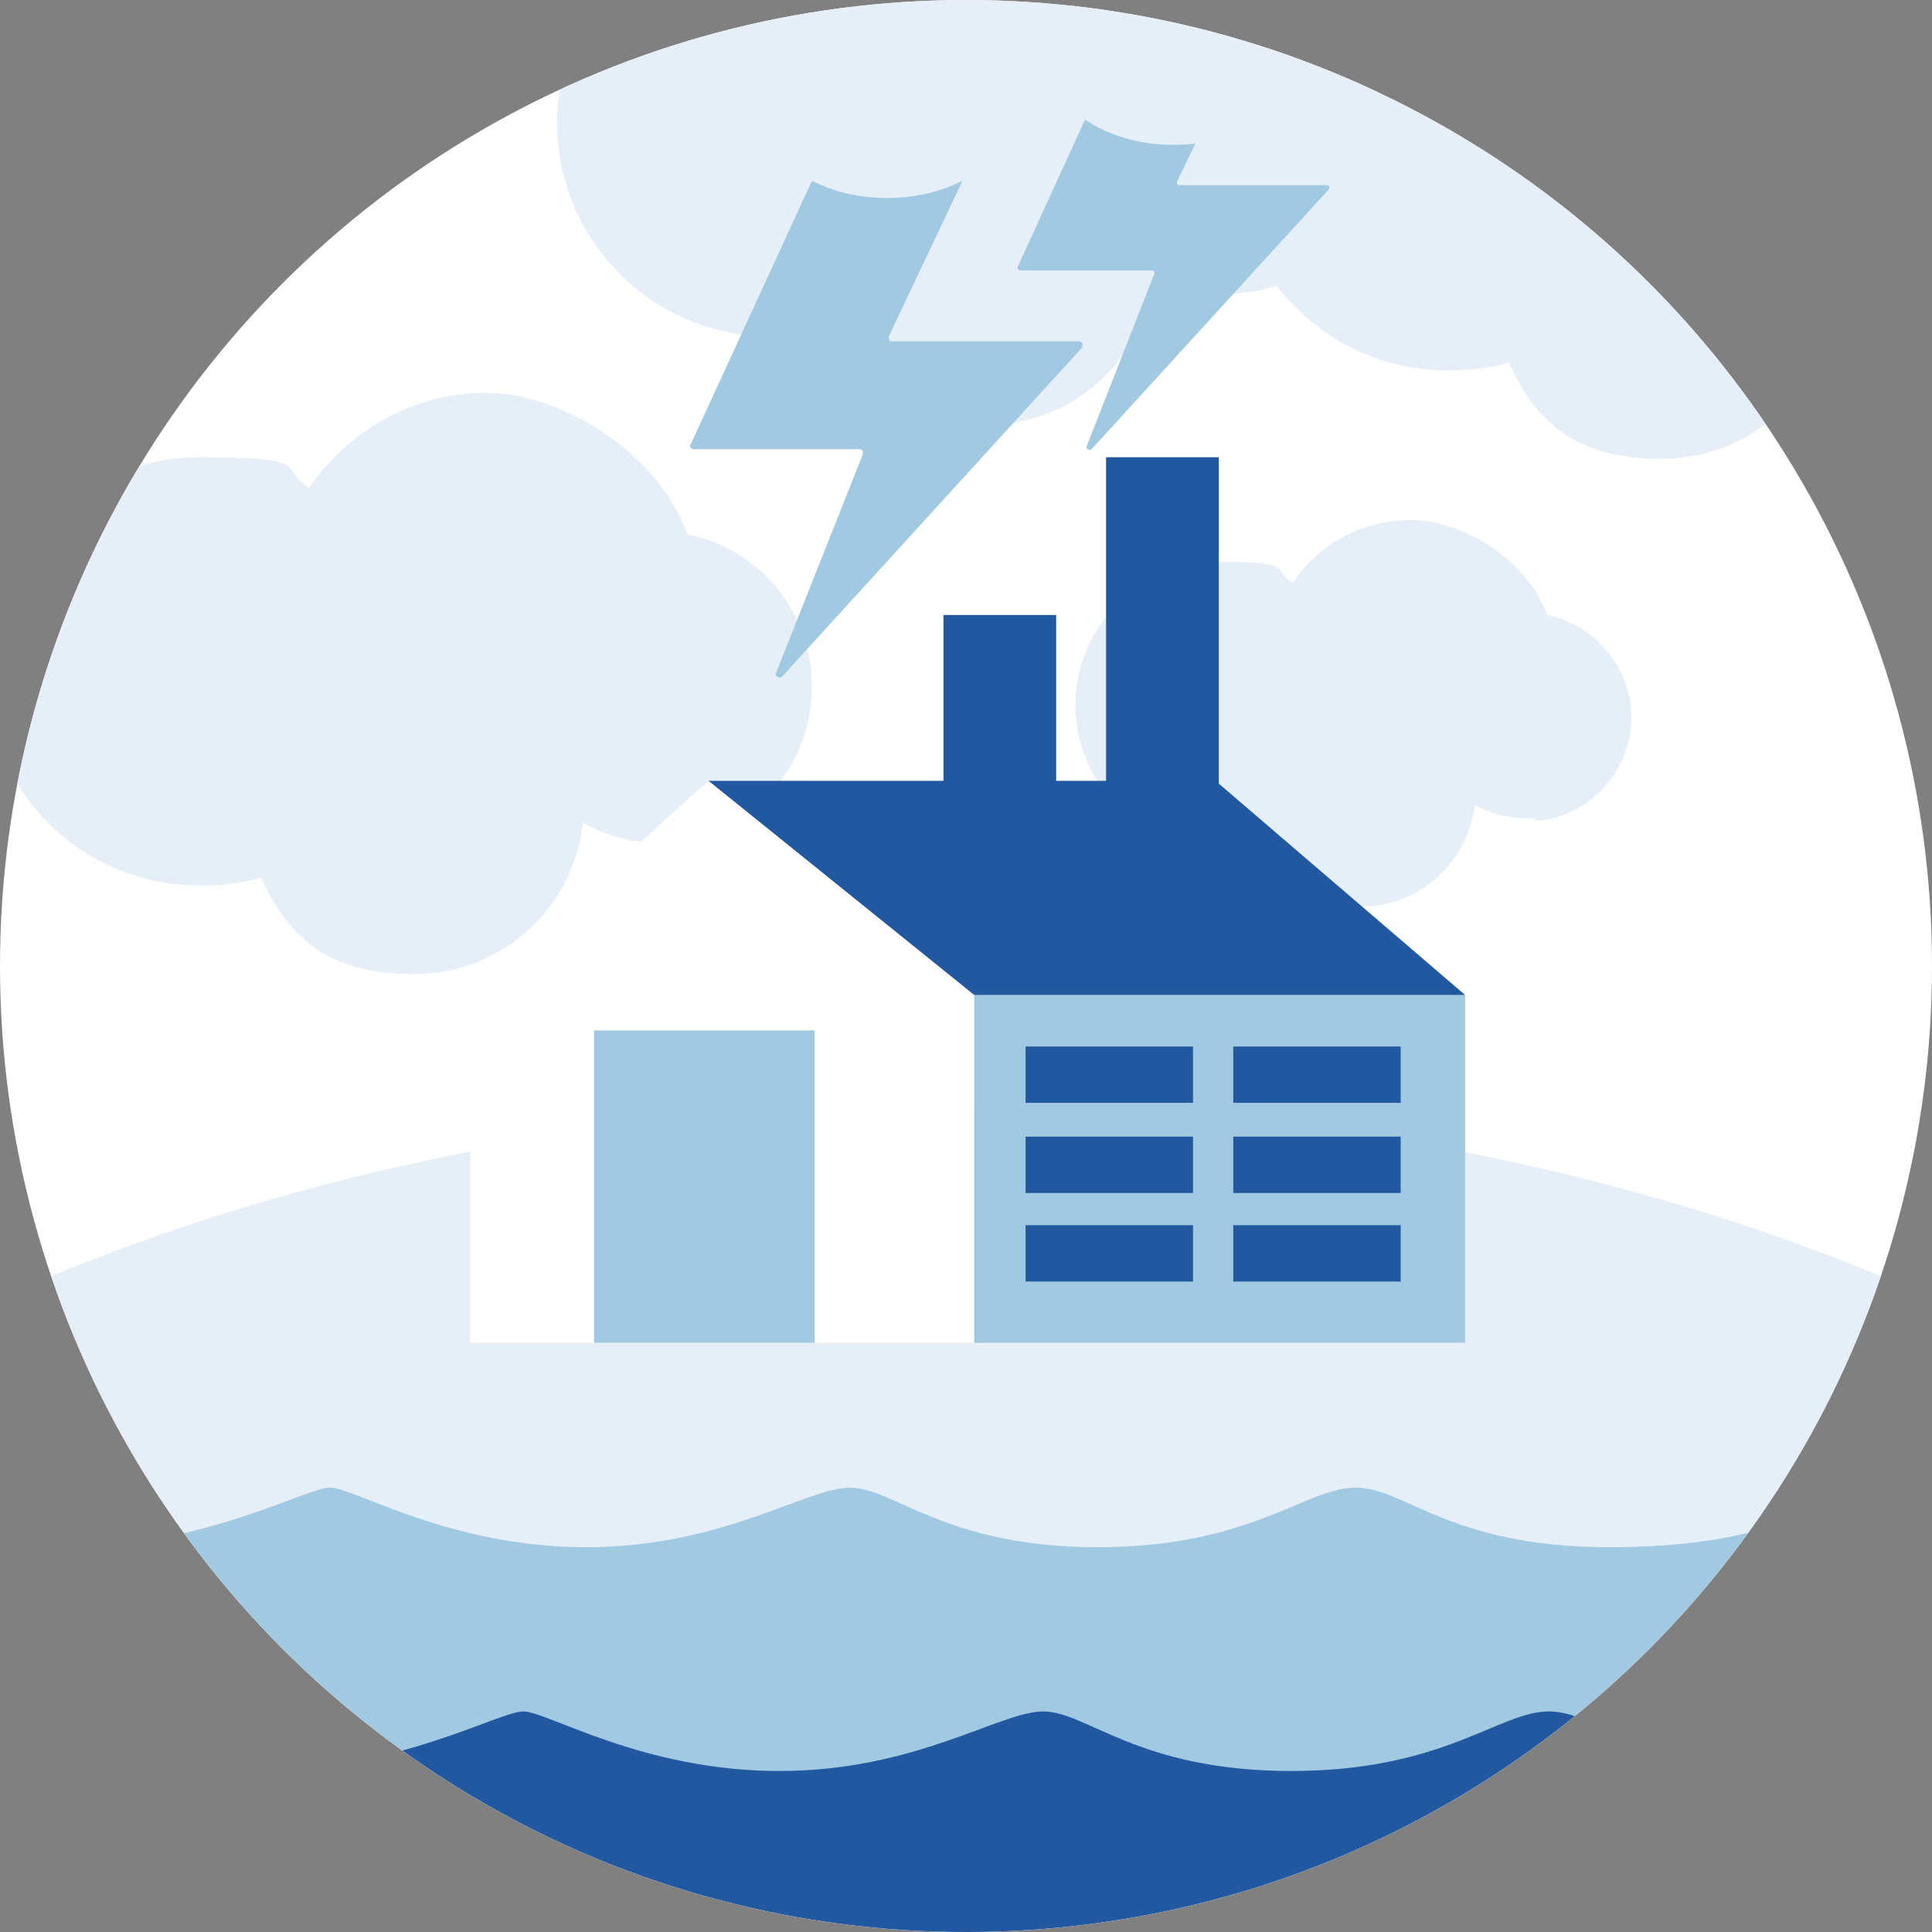 <svg xmlns="http://www.w3.org/2000/svg" xmlns:xlink="http://www.w3.org/1999/xlink" id="Livello_1" data-name="Livello 1" viewBox="0 0 120 120"><rect x="0" y="0" width="120" height="120" fill="#808080" stroke="none"/><defs><style>      .cls-1 {        clip-path: url(#clippath);      }      .cls-2 {        fill: none;      }      .cls-2, .cls-3, .cls-4, .cls-5, .cls-6 {        stroke-width: 0px;      }      .cls-7 {        clip-path: url(#clippath-1);      }      .cls-3 {        fill: #a1c9e2;      }      .cls-4 {        fill: #2158a0;      }      .cls-5 {        fill: #e6eef7;      }      .cls-6 {        fill: #fff;      }    </style><clipPath id="clippath"><circle class="cls-2" cx="207" cy="60" r="60"></circle></clipPath><clipPath id="clippath-1"><circle class="cls-2" cx="60" cy="60" r="60"></circle></clipPath></defs><g class="cls-1"><ellipse class="cls-5" cx="207.9" cy="131" rx="99.8" ry="60"></ellipse></g><g><circle class="cls-6" cx="60" cy="60" r="60"></circle><g class="cls-7"><g><ellipse class="cls-5" cx="60" cy="128.6" rx="99.8" ry="60"></ellipse><path class="cls-3" d="M-13.9,117.7l1-21s.5-3.3,3.7-3.3,4.8,2.7,13.3,2.7,14.9-3.7,16.4-3.7,7.4,3.7,15.9,3.7,13.7-3.7,16.4-3.7,5.9,3.7,15.4,3.7,12.9-3.7,16-3.7,5.8,3.7,15.8,3.7,12.2-2.7,14.9-2.7,3.2,3.2,3.2,3.2v21.2H-13.9Z"></path><path class="cls-4" d="M-.9,130.7v-20.1s.5-3.3,3.7-3.3,4.8,2.7,13.3,2.7,14.9-3.7,16.4-3.7,7.4,3.7,15.9,3.7,13.7-3.7,16.4-3.7,5.9,3.7,15.4,3.7,12.9-3.7,16-3.7,5.8,3.7,15.8,3.7,12.2-2.7,14.9-2.7,3.2,3.2,3.2,3.2v20.2H-.9Z"></path><path class="cls-5" d="M77.2,18.2c-2,.2-3.9-.3-5.5-1.2-.6,5.3-5,9.4-10.5,9.4s-7.8-2.4-9.5-6c-1.2.4-2.5.5-3.8.5-7.4,0-13.3-6-13.3-13.3s6-13.3,13.3-13.3,4.8.7,6.8,1.9c2.4-3.5,6.4-5.9,11-5.9s10.7,3.7,12.5,8.8c4.1.8,7.4,4.3,7.7,8.7.4,5.3-3.5,10-8.9,10.4Z"></path><path class="cls-5" d="M41.7,52.3c-2,.2-3.9-.3-5.5-1.2-.6,5.3-5,9.4-10.5,9.4s-7.8-2.4-9.5-6c-1.2.4-2.5.5-3.8.5-7.4,0-13.3-6-13.3-13.3s6-13.3,13.3-13.3,4.8.7,6.8,1.9c2.4-3.5,6.4-5.9,11-5.9s10.7,3.7,12.5,8.8c4.1.8,7.4,4.3,7.7,8.7.4,5.3-3.5,10-8.9,10.4Z"></path><path class="cls-5" d="M119.2,20.3c-2,.2-3.9-.3-5.5-1.2-.6,5.3-5,9.4-10.5,9.4s-7.8-2.4-9.5-6c-1.2.4-2.5.5-3.8.5-7.4,0-13.3-6-13.3-13.3s6-13.3,13.3-13.3,4.8.7,6.8,1.9c2.4-3.5,6.4-5.9,11-5.9s10.7,3.7,12.5,8.8c4.1.8,7.4,4.3,7.7,8.7.4,5.3-3.5,10-8.9,10.4Z"></path><path class="cls-5" d="M95.3,50.8c-1.3.1-2.6-.2-3.7-.8-.4,3.5-3.4,6.3-7,6.3s-5.2-1.6-6.4-4c-.8.2-1.7.4-2.5.4-4.9,0-8.9-4-8.9-8.9s4-8.9,8.9-8.9,3.2.5,4.6,1.3c1.6-2.4,4.3-3.9,7.4-3.9s7.2,2.5,8.4,5.9c2.8.6,4.9,2.9,5.2,5.8.3,3.6-2.4,6.7-5.9,7Z"></path><path class="cls-3" d="M50.5,11.1h9c.2,0,.3.2.2.3l-4.5,9.5c0,.1,0,.3.2.3h11.6c.2,0,.3.2.2.4l-18.6,20.4c-.2.2-.5,0-.4-.2l5.4-13.6c0-.1,0-.3-.2-.3h-10.3c-.2,0-.3-.2-.2-.3l7.5-16.3c0,0,.1-.1.2-.1Z"></path><path class="cls-3" d="M69.4,3.6h7.1c.1,0,.2.1.2.2l-3.6,7.5c0,.1,0,.2.2.2h9.1c.2,0,.2.2.1.3l-14.7,16.1c-.1.1-.4,0-.3-.2l4.2-10.7c0-.1,0-.2-.2-.2h-8.1c-.1,0-.2-.1-.2-.2l5.9-12.9c0,0,0-.1.2-.1Z"></path><ellipse class="cls-5" cx="72.9" cy="3.6" rx="7.8" ry="5.4"></ellipse><ellipse class="cls-5" cx="55.1" cy="6.9" rx="7.8" ry="5.4"></ellipse><g><rect class="cls-3" x="60.5" y="61.8" width="30.5" height="21.6"></rect><polygon class="cls-4" points="75.5 48.5 44 48.5 60.5 61.8 91 61.8 75.5 48.5"></polygon><rect class="cls-4" x="63.7" y="70.6" width="10.4" height="3.5"></rect><rect class="cls-4" x="63.7" y="76.1" width="10.4" height="3.5"></rect><rect class="cls-4" x="76.6" y="70.6" width="10.4" height="3.5"></rect><rect class="cls-4" x="63.7" y="65" width="10.4" height="3.5"></rect><rect class="cls-4" x="76.6" y="65" width="10.4" height="3.5"></rect><rect class="cls-4" x="76.6" y="76.1" width="10.4" height="3.5"></rect><polygon class="cls-6" points="44 48.5 60.5 61.8 60.5 83.4 29.2 83.4 29.2 61.8 44 48.5"></polygon><rect class="cls-3" x="36.9" y="64" width="13.7" height="19.4"></rect><rect class="cls-4" x="68.7" y="28.4" width="7" height="22.9"></rect><rect class="cls-4" x="58.6" y="38.2" width="7" height="18.4"></rect></g></g></g></g></svg>